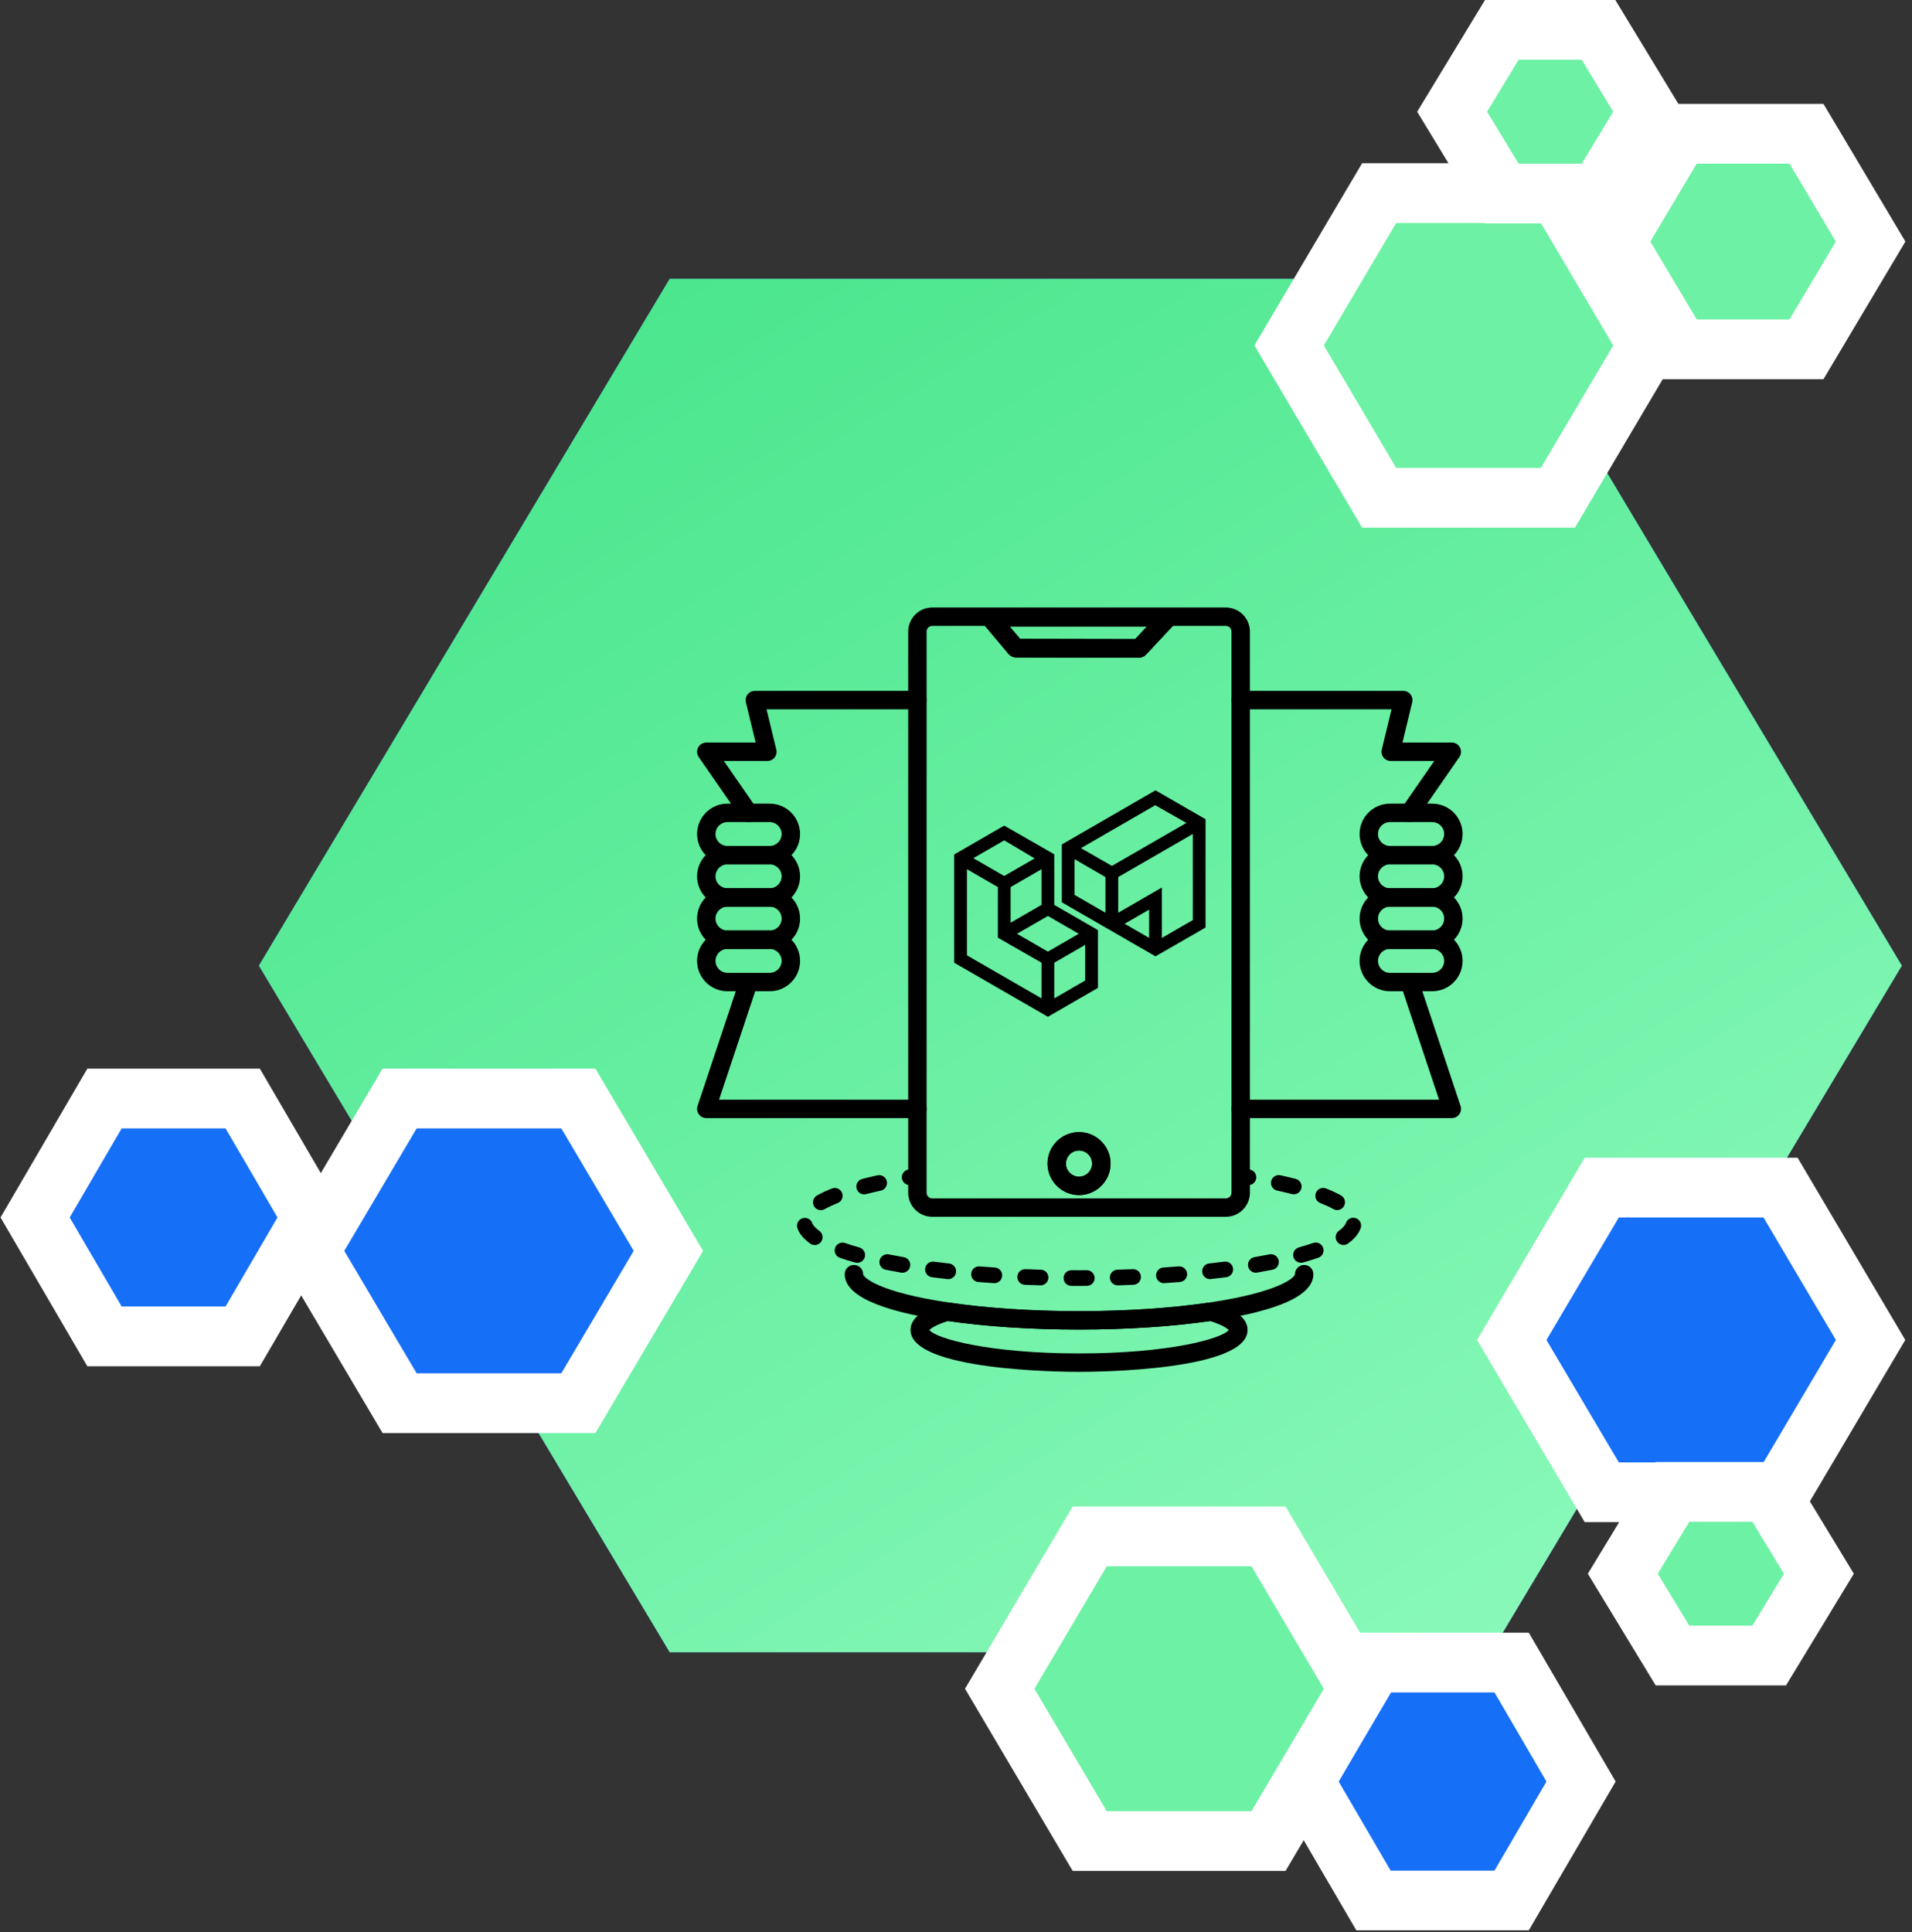 <svg width="192" height="194" viewBox="0 0 192 194" fill="none" xmlns="http://www.w3.org/2000/svg">
<rect x="0" y="0" width="192" height="194" fill="#333333" stroke="none"/>
<g id="Group 1410082476">
<g id="Vector">
<path d="M149.727 28H67.251L26 96.964L67.251 165.902H149.727L190.979 96.964L149.727 28Z" fill="url(#paint0_angular_3526_47052)"/>
<path d="M149.727 28H67.251L26 96.964L67.251 165.902H149.727L190.979 96.964L149.727 28Z" fill="url(#paint1_linear_3526_47052)"/>
</g>
<g id="Group 1410082652">
<g id="Group">
<g id="Group_2">
<g id="Group_3">
<path id="Vector_2" d="M123.096 122.181H93.616C92.284 122.181 91.199 121.097 91.199 119.764V63.417C91.199 62.085 92.283 61 93.616 61H123.097C124.43 61 125.514 62.085 125.514 63.417V119.764C125.514 121.097 124.43 122.181 123.096 122.181ZM93.616 62.849C93.304 62.849 93.049 63.104 93.049 63.417V119.764C93.049 120.078 93.303 120.332 93.616 120.332H123.097C123.41 120.332 123.664 120.078 123.664 119.764V63.417C123.664 63.104 123.41 62.849 123.097 62.849H117.771L115.068 65.738C114.893 65.925 114.648 66.031 114.393 66.031H114.391L102.004 66.007C101.732 66.007 101.473 65.886 101.298 65.678L98.919 62.849H93.616ZM102.436 64.159L113.993 64.181L115.181 62.91H101.387L102.436 64.159ZM108.356 120.004C106.721 120.004 105.336 118.73 105.203 117.103C105.197 117.01 105.192 116.926 105.192 116.84C105.192 115.096 106.611 113.678 108.356 113.678C110.101 113.678 111.521 115.096 111.521 116.84C111.521 116.931 111.517 117.019 111.509 117.106C111.375 118.732 109.99 120.004 108.356 120.004ZM108.356 115.527C107.631 115.527 107.041 116.116 107.041 116.84L107.046 116.959C107.101 117.627 107.677 118.155 108.356 118.155C109.036 118.155 109.61 117.627 109.666 116.952C109.667 116.949 109.667 116.946 109.667 116.945C109.669 116.91 109.671 116.875 109.671 116.84C109.671 116.116 109.081 115.527 108.356 115.527Z" fill="black"/>
</g>
<g id="Group_4">
<path id="Vector_3" d="M114.392 66.031H114.39L102.003 66.007C101.731 66.007 101.472 65.886 101.297 65.678L98.693 62.581C98.462 62.307 98.41 61.922 98.562 61.596C98.714 61.27 99.041 61.062 99.4 61.062H117.312C117.68 61.062 118.014 61.28 118.16 61.619C118.307 61.956 118.239 62.349 117.987 62.618L115.068 65.739C114.892 65.925 114.648 66.031 114.392 66.031ZM102.436 64.159L113.993 64.181L115.181 62.91H101.387L102.436 64.159Z" fill="black"/>
</g>
<g id="Group_5">
<path id="Vector_4" d="M114.392 66.031H114.39L102.003 66.007C101.731 66.007 101.472 65.886 101.297 65.678L98.693 62.581C98.462 62.307 98.41 61.922 98.562 61.596C98.714 61.27 99.041 61.062 99.4 61.062H117.312C117.68 61.062 118.014 61.28 118.16 61.619C118.307 61.956 118.239 62.349 117.987 62.618L115.068 65.739C114.892 65.925 114.648 66.031 114.392 66.031ZM102.436 64.159L113.993 64.181L115.181 62.91H101.387L102.436 64.159Z" fill="black"/>
</g>
<g id="Group_6">
<path id="Vector_5" d="M108.356 120.004C106.721 120.004 105.336 118.73 105.203 117.103C105.196 117.01 105.192 116.926 105.192 116.84C105.192 115.096 106.611 113.678 108.356 113.678C110.101 113.678 111.52 115.096 111.52 116.84C111.52 116.927 111.516 117.014 111.509 117.095C111.376 118.729 109.992 120.004 108.356 120.004ZM108.356 115.527C107.631 115.527 107.041 116.116 107.041 116.84L107.046 116.959C107.101 117.627 107.676 118.155 108.356 118.155C109.036 118.155 109.61 117.627 109.665 116.952L109.671 116.84C109.671 116.116 109.081 115.527 108.356 115.527Z" fill="black"/>
</g>
</g>
<g id="Group_7">
<path id="Vector_6" d="M77.294 86.794H73.048C71.368 86.794 70 85.427 70 83.746C70 82.066 71.368 80.698 73.048 80.698H77.294C78.975 80.698 80.342 82.066 80.342 83.746C80.342 85.427 78.975 86.794 77.294 86.794ZM73.047 82.547C72.387 82.547 71.849 83.085 71.849 83.745C71.849 84.406 72.387 84.944 73.047 84.944H77.293C77.954 84.944 78.492 84.406 78.492 83.745C78.492 83.085 77.954 82.547 77.293 82.547H73.047Z" fill="black"/>
</g>
<g id="Group_8">
<path id="Vector_7" d="M77.294 91.04H73.048C71.368 91.04 70 89.672 70 87.992C70 86.311 71.368 84.944 73.048 84.944H77.294C78.975 84.944 80.342 86.311 80.342 87.992C80.342 89.672 78.975 91.04 77.294 91.04ZM73.047 86.794C72.387 86.794 71.849 87.332 71.849 87.993C71.849 88.653 72.387 89.191 73.047 89.191H77.293C77.954 89.191 78.492 88.653 78.492 87.993C78.492 87.332 77.954 86.794 77.293 86.794H73.047Z" fill="black"/>
</g>
<g id="Group_9">
<path id="Vector_8" d="M77.294 95.287H73.048C71.368 95.287 70 93.919 70 92.239C70 90.558 71.368 89.191 73.048 89.191H77.294C78.975 89.191 80.342 90.559 80.342 92.239C80.342 93.919 78.975 95.287 77.294 95.287ZM73.047 91.04C72.387 91.04 71.849 91.578 71.849 92.238C71.849 92.898 72.387 93.436 73.047 93.436H77.293C77.954 93.436 78.492 92.898 78.492 92.238C78.492 91.577 77.954 91.04 77.293 91.04H73.047Z" fill="black"/>
</g>
<g id="Group_10">
<path id="Vector_9" d="M77.294 99.533H73.048C71.368 99.533 70 98.165 70 96.485C70 94.804 71.368 93.437 73.048 93.437H77.294C78.975 93.437 80.342 94.805 80.342 96.485C80.342 98.165 78.975 99.533 77.294 99.533ZM73.047 95.287C72.387 95.287 71.849 95.825 71.849 96.485C71.849 97.145 72.387 97.684 73.047 97.684H77.293C77.954 97.684 78.492 97.145 78.492 96.485C78.492 95.824 77.954 95.287 77.293 95.287H73.047Z" fill="black"/>
</g>
<g id="Group_11">
<path id="Vector_10" d="M143.823 86.794H139.577C137.896 86.794 136.528 85.427 136.528 83.746C136.528 82.066 137.896 80.698 139.577 80.698H143.823C145.503 80.698 146.871 82.066 146.871 83.746C146.87 85.427 145.503 86.794 143.823 86.794ZM139.577 82.547C138.916 82.547 138.377 83.085 138.377 83.745C138.377 84.406 138.916 84.944 139.577 84.944H143.823C144.484 84.944 145.022 84.406 145.022 83.745C145.022 83.085 144.484 82.547 143.823 82.547H139.577Z" fill="black"/>
</g>
<g id="Group_12">
<path id="Vector_11" d="M141.542 82.547C141.361 82.547 141.177 82.493 141.017 82.382C140.597 82.092 140.493 81.515 140.783 81.095L144.025 76.412H139.656C139.372 76.412 139.104 76.282 138.929 76.059C138.754 75.836 138.69 75.545 138.757 75.269L139.738 71.222H124.589C124.078 71.222 123.665 70.808 123.665 70.297C123.665 69.787 124.078 69.372 124.589 69.372H140.913C141.197 69.372 141.465 69.503 141.64 69.726C141.815 69.948 141.879 70.24 141.812 70.515L140.831 74.563H145.788C146.132 74.563 146.448 74.754 146.608 75.058C146.768 75.364 146.745 75.732 146.549 76.015L142.303 82.148C142.124 82.408 141.835 82.547 141.542 82.547Z" fill="black"/>
</g>
<g id="Group_13">
<path id="Vector_12" d="M75.172 82.547C74.879 82.547 74.59 82.408 74.411 82.148L70.165 76.015C69.969 75.732 69.946 75.364 70.106 75.059C70.265 74.754 70.582 74.564 70.926 74.564H75.883L74.902 70.516C74.835 70.241 74.898 69.95 75.074 69.727C75.25 69.504 75.517 69.373 75.801 69.373H92.125C92.635 69.373 93.049 69.788 93.049 70.298C93.049 70.808 92.635 71.223 92.125 71.223H76.975L77.956 75.27C78.023 75.546 77.96 75.837 77.784 76.06C77.609 76.283 77.341 76.413 77.057 76.413H72.689L75.931 81.096C76.222 81.516 76.117 82.092 75.697 82.383C75.536 82.494 75.353 82.547 75.172 82.547Z" fill="black"/>
</g>
<g id="Group_14">
<path id="Vector_13" d="M143.823 91.04H139.577C137.896 91.04 136.528 89.672 136.528 87.992C136.528 86.311 137.896 84.944 139.577 84.944H143.823C145.503 84.944 146.871 86.311 146.871 87.992C146.871 89.672 145.503 91.04 143.823 91.04ZM139.577 86.794C138.916 86.794 138.377 87.332 138.377 87.993C138.377 88.653 138.916 89.191 139.577 89.191H143.823C144.484 89.191 145.022 88.653 145.022 87.993C145.022 87.332 144.484 86.794 143.823 86.794H139.577Z" fill="black"/>
</g>
<g id="Group_15">
<path id="Vector_14" d="M143.823 95.287H139.577C137.896 95.287 136.528 93.919 136.528 92.239C136.528 90.558 137.896 89.191 139.577 89.191H143.823C145.503 89.191 146.871 90.559 146.871 92.239C146.87 93.919 145.503 95.287 143.823 95.287ZM139.577 91.04C138.916 91.04 138.377 91.578 138.377 92.238C138.377 92.898 138.916 93.436 139.577 93.436H143.823C144.484 93.436 145.022 92.898 145.022 92.238C145.022 91.577 144.484 91.04 143.823 91.04H139.577Z" fill="black"/>
</g>
<g id="Group_16">
<path id="Vector_15" d="M143.823 99.533H139.577C137.896 99.533 136.528 98.165 136.528 96.485C136.528 94.804 137.896 93.437 139.577 93.437H143.823C145.503 93.437 146.871 94.805 146.871 96.485C146.87 98.165 145.503 99.533 143.823 99.533ZM139.577 95.287C138.916 95.287 138.377 95.825 138.377 96.485C138.377 97.145 138.916 97.684 139.577 97.684H143.823C144.484 97.684 145.022 97.145 145.022 96.485C145.022 95.824 144.484 95.287 143.823 95.287H139.577Z" fill="black"/>
</g>
<g id="Group_17">
<path id="Vector_16" d="M92.124 112.272H70.925C70.628 112.272 70.349 112.13 70.175 111.888C70.001 111.647 69.954 111.336 70.047 111.055L74.293 98.316C74.454 97.832 74.978 97.57 75.463 97.732C75.948 97.894 76.21 98.417 76.048 98.901L72.206 110.423H92.123C92.633 110.423 93.048 110.837 93.048 111.348C93.048 111.86 92.634 112.272 92.124 112.272Z" fill="black"/>
</g>
<g id="Group_18">
<path id="Vector_17" d="M145.789 112.272H124.589C124.078 112.272 123.665 111.859 123.665 111.347C123.665 110.836 124.078 110.423 124.589 110.423H144.506L140.666 98.9C140.505 98.416 140.766 97.893 141.251 97.731C141.738 97.569 142.26 97.832 142.421 98.315L146.667 111.054C146.762 111.336 146.714 111.647 146.54 111.887C146.365 112.13 146.086 112.272 145.789 112.272Z" fill="black"/>
</g>
<g id="Group_19">
<g id="Group_20">
<g id="Group_21">
<path id="Vector_18" d="M92.124 119.665C91.731 119.665 91.404 119.377 91.347 118.999C90.968 118.999 90.633 118.725 90.57 118.338C90.501 117.909 90.793 117.506 91.221 117.437C91.479 117.395 91.742 117.354 92.007 117.315C92.234 117.281 92.463 117.347 92.637 117.497C92.811 117.646 92.91 117.864 92.91 118.092V118.878C92.91 119.313 92.558 119.665 92.124 119.665Z" fill="black"/>
</g>
</g>
<g id="Group_22">
<g id="Group_23">
<path id="Vector_19" d="M124.589 119.665C124.154 119.665 123.803 119.313 123.803 118.879V118.093C123.803 117.865 123.903 117.646 124.076 117.498C124.25 117.348 124.479 117.282 124.706 117.315C124.971 117.355 125.233 117.396 125.492 117.437C125.921 117.507 126.212 117.91 126.143 118.339C126.081 118.726 125.746 119 125.367 119C125.309 119.376 124.983 119.665 124.589 119.665Z" fill="black"/>
</g>
</g>
<g id="Group_24">
<g id="Group_25">
<path id="Vector_20" d="M108.42 129.12C108.141 129.121 107.863 129.119 107.585 129.119C107.151 129.116 106.801 128.762 106.803 128.328C106.806 127.895 107.157 127.546 107.589 127.546C107.591 127.546 107.592 127.546 107.594 127.546C107.868 127.547 108.144 127.548 108.42 127.547C108.659 127.547 108.897 127.546 109.133 127.546C109.135 127.546 109.136 127.546 109.138 127.546C109.57 127.546 109.921 127.894 109.924 128.327C109.927 128.762 109.576 129.116 109.143 129.118C108.903 129.119 108.662 129.12 108.42 129.12ZM104.493 129.065C104.486 129.065 104.478 129.065 104.47 129.065C103.946 129.05 103.427 129.032 102.913 129.011C102.479 128.994 102.142 128.627 102.159 128.194C102.177 127.76 102.545 127.422 102.977 127.44C103.484 127.46 103.997 127.479 104.515 127.494C104.949 127.506 105.291 127.868 105.279 128.302C105.266 128.727 104.917 129.065 104.493 129.065ZM112.236 129.065C111.812 129.065 111.463 128.727 111.45 128.301C111.438 127.867 111.779 127.505 112.214 127.493C112.731 127.478 113.244 127.46 113.751 127.439C114.182 127.422 114.551 127.759 114.569 128.193C114.586 128.627 114.249 128.993 113.815 129.01C113.301 129.032 112.782 129.049 112.258 129.065C112.252 129.065 112.243 129.065 112.236 129.065ZM99.852 128.847C99.834 128.847 99.817 128.846 99.799 128.845C99.279 128.81 98.756 128.772 98.244 128.731C97.811 128.696 97.488 128.318 97.523 127.884C97.558 127.451 97.937 127.129 98.37 127.163C98.874 127.203 99.391 127.241 99.904 127.276C100.337 127.304 100.665 127.679 100.636 128.112C100.608 128.528 100.263 128.847 99.852 128.847ZM116.877 128.845C116.466 128.845 116.121 128.526 116.093 128.111C116.064 127.677 116.392 127.302 116.825 127.274C117.338 127.239 117.854 127.202 118.358 127.161C118.792 127.129 119.17 127.448 119.205 127.881C119.241 128.314 118.918 128.693 118.485 128.728C117.974 128.77 117.45 128.808 116.929 128.842C116.912 128.845 116.895 128.845 116.877 128.845ZM95.224 128.44C95.195 128.44 95.165 128.438 95.136 128.435C94.615 128.377 94.093 128.315 93.584 128.249C93.153 128.194 92.849 127.8 92.904 127.369C92.96 126.938 93.354 126.633 93.785 126.689C94.284 126.754 94.797 126.815 95.31 126.872C95.742 126.92 96.052 127.309 96.004 127.741C95.96 128.142 95.62 128.44 95.224 128.44ZM121.505 128.437C121.109 128.437 120.769 128.139 120.725 127.738C120.677 127.306 120.987 126.918 121.419 126.87C121.934 126.812 122.447 126.751 122.943 126.686C123.376 126.63 123.768 126.935 123.823 127.365C123.879 127.796 123.575 128.19 123.145 128.246C122.639 128.311 122.117 128.373 121.593 128.432C121.563 128.436 121.534 128.437 121.505 128.437ZM90.622 127.797C90.578 127.797 90.534 127.793 90.488 127.786C89.955 127.694 89.435 127.597 88.944 127.499C88.518 127.414 88.242 127 88.327 126.574C88.412 126.148 88.826 125.872 89.253 125.957C89.73 126.052 90.236 126.146 90.755 126.235C91.183 126.309 91.47 126.716 91.396 127.143C91.331 127.527 90.998 127.797 90.622 127.797ZM126.107 127.794C125.731 127.794 125.398 127.524 125.333 127.141C125.259 126.713 125.545 126.306 125.973 126.232C126.491 126.143 126.997 126.049 127.476 125.953C127.903 125.868 128.317 126.145 128.402 126.57C128.487 126.996 128.21 127.411 127.785 127.496C127.292 127.594 126.773 127.691 126.242 127.782C126.196 127.791 126.151 127.794 126.107 127.794ZM86.084 126.804C86.013 126.804 85.942 126.795 85.871 126.774C85.329 126.623 84.816 126.464 84.347 126.302C83.937 126.16 83.719 125.712 83.861 125.302C84.002 124.892 84.45 124.673 84.861 124.816C85.301 124.967 85.783 125.117 86.296 125.261C86.713 125.378 86.958 125.812 86.841 126.23C86.744 126.576 86.428 126.804 86.084 126.804ZM130.643 126.799C130.299 126.799 129.984 126.573 129.887 126.225C129.769 125.807 130.014 125.372 130.431 125.255C130.944 125.112 131.426 124.961 131.866 124.809C132.276 124.668 132.724 124.884 132.866 125.295C133.009 125.705 132.791 126.153 132.381 126.295C131.912 126.458 131.4 126.617 130.857 126.77C130.786 126.79 130.714 126.799 130.643 126.799ZM81.815 125.019C81.657 125.019 81.496 124.971 81.358 124.872C80.699 124.4 80.269 123.882 80.08 123.333C79.938 122.923 80.156 122.475 80.567 122.334C80.978 122.192 81.425 122.411 81.567 122.821C81.645 123.049 81.896 123.323 82.274 123.594C82.627 123.847 82.708 124.339 82.455 124.692C82.302 124.905 82.06 125.019 81.815 125.019ZM134.91 125.01C134.666 125.01 134.425 124.896 134.271 124.684C134.017 124.331 134.097 123.84 134.449 123.586C134.825 123.315 135.073 123.041 135.148 122.815C135.284 122.402 135.729 122.179 136.142 122.316C136.554 122.453 136.777 122.898 136.64 123.31C136.456 123.864 136.029 124.386 135.369 124.861C135.23 124.962 135.07 125.01 134.91 125.01ZM82.425 121.515C82.149 121.515 81.883 121.37 81.739 121.112C81.526 120.733 81.661 120.254 82.04 120.041C82.468 119.801 82.972 119.566 83.537 119.341C83.941 119.181 84.398 119.379 84.558 119.783C84.718 120.187 84.52 120.643 84.117 120.803C83.617 121.001 83.177 121.207 82.809 121.413C82.686 121.482 82.555 121.515 82.425 121.515ZM134.275 121.506C134.145 121.506 134.014 121.474 133.892 121.406C133.523 121.2 133.083 120.996 132.582 120.799C132.178 120.639 131.98 120.182 132.14 119.779C132.3 119.375 132.757 119.177 133.16 119.337C133.724 119.56 134.228 119.795 134.658 120.034C135.038 120.246 135.173 120.725 134.962 121.104C134.818 121.361 134.55 121.506 134.275 121.506ZM86.777 119.928C86.427 119.928 86.107 119.692 86.016 119.337C85.908 118.916 86.162 118.488 86.582 118.38C87.068 118.255 87.585 118.133 88.118 118.017C88.543 117.925 88.962 118.195 89.053 118.618C89.146 119.043 88.876 119.462 88.452 119.553C87.937 119.665 87.439 119.783 86.973 119.903C86.908 119.919 86.842 119.928 86.777 119.928ZM129.92 119.923C129.855 119.923 129.79 119.915 129.724 119.898C129.254 119.778 128.758 119.66 128.245 119.55C127.821 119.458 127.551 119.039 127.643 118.615C127.735 118.19 128.154 117.921 128.578 118.013C129.109 118.127 129.626 118.249 130.114 118.374C130.535 118.482 130.788 118.911 130.681 119.331C130.59 119.687 130.271 119.923 129.92 119.923Z" fill="black"/>
</g>
</g>
</g>
<g id="Group_26">
<path id="Vector_21" d="M108.356 133.505C103.523 133.505 98.899 133.198 94.984 132.618C88.242 131.616 84.824 130.043 84.824 127.941C84.824 127.43 85.238 127.017 85.749 127.017C86.259 127.017 86.674 127.43 86.674 127.941C86.674 128.253 88.2 129.739 95.254 130.788C99.082 131.355 103.613 131.655 108.356 131.655C113.1 131.655 117.63 131.355 121.458 130.788C128.512 129.74 130.038 128.253 130.038 127.941C130.038 127.43 130.452 127.017 130.963 127.017C131.474 127.017 131.888 127.43 131.888 127.941C131.888 130.042 128.47 131.616 121.73 132.618C117.814 133.198 113.19 133.505 108.356 133.505Z" fill="black"/>
</g>
<g id="Group_27">
<path id="Vector_22" d="M108.357 137.752C106.625 137.752 91.435 137.633 91.435 133.546C91.435 132.403 92.552 131.511 94.852 130.818C94.981 130.778 95.119 130.768 95.254 130.789C99.083 131.356 103.614 131.656 108.357 131.656C113.1 131.656 117.631 131.356 121.458 130.789C121.593 130.769 121.729 130.778 121.86 130.818C124.16 131.511 125.278 132.403 125.278 133.546C125.278 137.633 110.089 137.752 108.357 137.752ZM93.324 133.553C94.038 134.438 99.398 135.902 108.357 135.902C117.315 135.902 122.674 134.438 123.389 133.553C123.254 133.411 122.818 133.06 121.521 132.648C117.649 133.209 113.103 133.505 108.357 133.505C103.609 133.505 99.063 133.21 95.193 132.648C93.896 133.059 93.459 133.411 93.324 133.553Z" fill="black"/>
</g>
</g>
<g id="Group_28">
<path id="Vector_23" d="M110.154 93.508V93.45L110.103 93.421L105.769 90.921V85.9V85.841L105.719 85.813L100.893 83.045L100.843 83.016L100.793 83.045L95.968 85.831L95.918 85.86V85.918V96.553V96.611L95.968 96.64L105.178 101.953L105.228 101.982L105.278 101.953L110.104 99.167L110.154 99.138V99.081V93.508ZM100.303 94.036V94.094L100.353 94.123L104.687 96.607V100.421L96.999 95.986V87.108L100.303 89.016V94.036ZM104.687 87.108V90.919L101.384 92.826V89.016L104.687 87.108ZM108.531 93.763L105.228 95.67L101.928 93.764L105.231 91.858L108.531 93.763ZM97.54 86.172L100.843 84.266L104.097 86.197L100.84 88.077L97.54 86.172ZM109.072 98.514L105.769 100.421V96.61L109.072 94.704V98.514Z" fill="black" stroke="black" stroke-width="0.2"/>
<path id="Vector_24" d="M120.96 82.375L120.96 82.318L120.91 82.289L116.083 79.504L116.033 79.475L115.983 79.504L106.774 84.824L106.724 84.853V84.911V90.483V90.541L106.774 90.57L115.984 95.884L116.034 95.913L116.084 95.884L120.909 93.105L120.959 93.076L120.959 93.019L120.96 82.375ZM115.494 94.351L112.734 92.758L115.494 91.165V94.351ZM112.19 88.009L119.879 83.568V92.444L116.575 94.351V89.465V89.292L116.425 89.378L112.19 91.823V88.009ZM116.007 80.738L119.336 82.631L111.657 87.063L108.347 85.165L116.007 80.738ZM107.806 89.916V86.102L111.109 88.01V91.823L107.806 89.916Z" fill="black" stroke="black" stroke-width="0.2"/>
</g>
</g>
<g id="Vector_25">
<path d="M25.239 111.793L24.371 110.305H22.648H12.217H10.494L9.626 111.793L4.409 120.737L3.527 122.249L4.409 123.761L9.626 132.701L10.494 134.189H12.217H22.648H24.371L25.239 132.701L30.456 123.761L31.338 122.249L30.457 120.737L25.239 111.793Z" fill="url(#paint2_angular_3526_47052)"/>
<path d="M25.239 111.793L24.371 110.305H22.648H12.217H10.494L9.626 111.793L4.409 120.737L3.527 122.249L4.409 123.761L9.626 132.701L10.494 134.189H12.217H22.648H24.371L25.239 132.701L30.456 123.761L31.338 122.249L30.457 120.737L25.239 111.793Z" fill="#156FF7"/>
<path d="M25.239 111.793L24.371 110.305H22.648H12.217H10.494L9.626 111.793L4.409 120.737L3.527 122.249L4.409 123.761L9.626 132.701L10.494 134.189H12.217H22.648H24.371L25.239 132.701L30.456 123.761L31.338 122.249L30.457 120.737L25.239 111.793Z" stroke="white" stroke-width="6"/>
</g>
<g id="Vector_26">
<path d="M152.667 168.434L151.798 166.945H150.075H139.644H137.921L137.053 168.434L131.836 177.378L130.954 178.89L131.836 180.401L137.053 189.342L137.922 190.83H139.644H150.075H151.798L152.666 189.342L157.884 180.401L158.766 178.89L157.884 177.378L152.667 168.434Z" fill="url(#paint3_angular_3526_47052)"/>
<path d="M152.667 168.434L151.798 166.945H150.075H139.644H137.921L137.053 168.434L131.836 177.378L130.954 178.89L131.836 180.401L137.053 189.342L137.922 190.83H139.644H150.075H151.798L152.666 189.342L157.884 180.401L158.766 178.89L157.884 177.378L152.667 168.434Z" fill="#156FF7"/>
<path d="M152.667 168.434L151.798 166.945H150.075H139.644H137.921L137.053 168.434L131.836 177.378L130.954 178.89L131.836 180.401L137.053 189.342L137.922 190.83H139.644H150.075H151.798L152.666 189.342L157.884 180.401L158.766 178.89L157.884 177.378L152.667 168.434Z" stroke="white" stroke-width="6"/>
</g>
<g id="Vector_27">
<path d="M58.95 111.779L58.079 110.305H56.367H41.839H40.127L39.256 111.779L31.989 124.076L31.087 125.603L31.989 127.129L39.256 139.422L40.127 140.896H41.839H56.367H58.079L58.95 139.422L66.217 127.129L67.119 125.603L66.217 124.076L58.95 111.779Z" fill="url(#paint4_angular_3526_47052)"/>
<path d="M58.95 111.779L58.079 110.305H56.367H41.839H40.127L39.256 111.779L31.989 124.076L31.087 125.603L31.989 127.129L39.256 139.422L40.127 140.896H41.839H56.367H58.079L58.95 139.422L66.217 127.129L67.119 125.603L66.217 124.076L58.95 111.779Z" fill="#156FF7"/>
<path d="M58.95 111.779L58.079 110.305H56.367H41.839H40.127L39.256 111.779L31.989 124.076L31.087 125.603L31.989 127.129L39.256 139.422L40.127 140.896H41.839H56.367H58.079L58.95 139.422L66.217 127.129L67.119 125.603L66.217 124.076L58.95 111.779Z" stroke="white" stroke-width="6"/>
</g>
<g id="Vector_28">
<path d="M179.671 120.724L178.8 119.25H177.088H162.559H160.847L159.976 120.724L152.71 133.022L151.808 134.548L152.71 136.075L159.977 148.368L160.848 149.841H162.559H177.088H178.8L179.671 148.368L186.937 136.075L187.84 134.548L186.938 133.022L179.671 120.724Z" fill="url(#paint5_angular_3526_47052)"/>
<path d="M179.671 120.724L178.8 119.25H177.088H162.559H160.847L159.976 120.724L152.71 133.022L151.808 134.548L152.71 136.075L159.977 148.368L160.848 149.841H162.559H177.088H178.8L179.671 148.368L186.937 136.075L187.84 134.548L186.938 133.022L179.671 120.724Z" fill="#156FF7"/>
<path d="M179.671 120.724L178.8 119.25H177.088H162.559H160.847L159.976 120.724L152.71 133.022L151.808 134.548L152.71 136.075L159.977 148.368L160.848 149.841H162.559H177.088H178.8L179.671 148.368L186.937 136.075L187.84 134.548L186.938 133.022L179.671 120.724Z" stroke="white" stroke-width="6"/>
</g>
<g id="Vector_29">
<path d="M157.315 20.864L156.444 19.391H154.733H140.204H138.492L137.621 20.864L130.354 33.162L129.452 34.689L130.354 36.215L137.621 48.508L138.492 49.982H140.204H154.733H156.444L157.315 48.508L164.582 36.215L165.484 34.689L164.582 33.162L157.315 20.864Z" fill="url(#paint6_angular_3526_47052)"/>
<path d="M157.315 20.864L156.444 19.391H154.733H140.204H138.492L137.621 20.864L130.354 33.162L129.452 34.689L130.354 36.215L137.621 48.508L138.492 49.982H140.204H154.733H156.444L157.315 48.508L164.582 36.215L165.484 34.689L164.582 33.162L157.315 20.864Z" fill="#6DF1A5"/>
<path d="M157.315 20.864L156.444 19.391H154.733H140.204H138.492L137.621 20.864L130.354 33.162L129.452 34.689L130.354 36.215L137.621 48.508L138.492 49.982H140.204H154.733H156.444L157.315 48.508L164.582 36.215L165.484 34.689L164.582 33.162L157.315 20.864Z" stroke="white" stroke-width="6"/>
</g>
<g id="Vector_30">
<path d="M128.253 155.747L127.382 154.273H125.67H111.141H109.429L108.558 155.747L101.292 168.045L100.39 169.571L101.292 171.098L108.559 183.391L109.43 184.864H111.141H125.67H127.382L128.253 183.391L135.519 171.098L136.422 169.571L135.52 168.045L128.253 155.747Z" fill="url(#paint7_angular_3526_47052)"/>
<path d="M128.253 155.747L127.382 154.273H125.67H111.141H109.429L108.558 155.747L101.292 168.045L100.39 169.571L101.292 171.098L108.559 183.391L109.43 184.864H111.141H125.67H127.382L128.253 183.391L135.519 171.098L136.422 169.571L135.52 168.045L128.253 155.747Z" fill="#6DF1A5"/>
<path d="M128.253 155.747L127.382 154.273H125.67H111.141H109.429L108.558 155.747L101.292 168.045L100.39 169.571L101.292 171.098L108.559 183.391L109.43 184.864H111.141H125.67H127.382L128.253 183.391L135.519 171.098L136.422 169.571L135.52 168.045L128.253 155.747Z" stroke="white" stroke-width="6"/>
</g>
<g id="Vector_31">
<path d="M182.275 14.895L181.402 13.43H179.697H170.383H168.678L167.805 14.895L163.147 22.721L162.234 24.256L163.147 25.791L167.806 33.614L168.678 35.079H170.383H179.697H181.402L182.274 33.614L186.932 25.791L187.846 24.256L186.933 22.721L182.275 14.895Z" fill="url(#paint8_angular_3526_47052)"/>
<path d="M182.275 14.895L181.402 13.43H179.697H170.383H168.678L167.805 14.895L163.147 22.721L162.234 24.256L163.147 25.791L167.806 33.614L168.678 35.079H170.383H179.697H181.402L182.274 33.614L186.932 25.791L187.846 24.256L186.933 22.721L182.275 14.895Z" fill="#6DF1A5"/>
<path d="M182.275 14.895L181.402 13.43H179.697H170.383H168.678L167.805 14.895L163.147 22.721L162.234 24.256L163.147 25.791L167.806 33.614L168.678 35.079H170.383H179.697H181.402L182.274 33.614L186.932 25.791L187.846 24.256L186.933 22.721L182.275 14.895Z" stroke="white" stroke-width="6"/>
</g>
<g id="Vector_32">
<path d="M161.396 4.443L160.52 3H158.832H152.499H150.81L149.934 4.443L146.767 9.66L145.821 11.218L146.767 12.775L149.934 17.99L150.811 19.433H152.499H158.832H160.519L161.396 17.99L164.563 12.775L165.509 11.218L164.564 9.66L161.396 4.443Z" fill="url(#paint9_angular_3526_47052)"/>
<path d="M161.396 4.443L160.52 3H158.832H152.499H150.81L149.934 4.443L146.767 9.66L145.821 11.218L146.767 12.775L149.934 17.99L150.811 19.433H152.499H158.832H160.519L161.396 17.99L164.563 12.775L165.509 11.218L164.564 9.66L161.396 4.443Z" fill="#6DF1A5"/>
<path d="M161.396 4.443L160.52 3H158.832H152.499H150.81L149.934 4.443L146.767 9.66L145.821 11.218L146.767 12.775L149.934 17.99L150.811 19.433H152.499H158.832H160.519L161.396 17.99L164.563 12.775L165.509 11.218L164.564 9.66L161.396 4.443Z" stroke="white" stroke-width="6"/>
</g>
<g id="Vector_33">
<path d="M178.535 151.248L177.659 149.805H175.971H169.638H167.95L167.073 151.248L163.906 156.465L162.96 158.022L163.906 159.579L167.074 164.795L167.95 166.237H169.638H175.971H177.659L178.535 164.795L181.703 159.579L182.648 158.022L181.703 156.465L178.535 151.248Z" fill="url(#paint10_angular_3526_47052)"/>
<path d="M178.535 151.248L177.659 149.805H175.971H169.638H167.95L167.073 151.248L163.906 156.465L162.96 158.022L163.906 159.579L167.074 164.795L167.95 166.237H169.638H175.971H177.659L178.535 164.795L181.703 159.579L182.648 158.022L181.703 156.465L178.535 151.248Z" fill="#6DF1A5"/>
<path d="M178.535 151.248L177.659 149.805H175.971H169.638H167.95L167.073 151.248L163.906 156.465L162.96 158.022L163.906 159.579L167.074 164.795L167.95 166.237H169.638H175.971H177.659L178.535 164.795L181.703 159.579L182.648 158.022L181.703 156.465L178.535 151.248Z" stroke="white" stroke-width="6"/>
</g>
</g>
<defs>
<radialGradient id="paint0_angular_3526_47052" cx="0" cy="0" r="1" gradientUnits="userSpaceOnUse" gradientTransform="translate(108.489 96.951) rotate(58.845) scale(122.161 146.147)">
<stop stop-color="#156FF7"/>
<stop offset="1" stop-color="#66A1FA"/>
</radialGradient>
<linearGradient id="paint1_linear_3526_47052" x1="64.004" y1="28" x2="179.408" y2="213.162" gradientUnits="userSpaceOnUse">
<stop stop-color="#4AE68D"/>
<stop offset="1" stop-color="#9FFFC8"/>
</linearGradient>
<radialGradient id="paint2_angular_3526_47052" cx="0" cy="0" r="1" gradientUnits="userSpaceOnUse" gradientTransform="translate(17.433 122.247) rotate(59.478) scale(15.739 18.606)">
<stop stop-color="#156FF7"/>
<stop offset="1" stop-color="#66A1FA"/>
</radialGradient>
<radialGradient id="paint3_angular_3526_47052" cx="0" cy="0" r="1" gradientUnits="userSpaceOnUse" gradientTransform="translate(144.86 178.888) rotate(59.478) scale(15.739 18.606)">
<stop stop-color="#156FF7"/>
<stop offset="1" stop-color="#66A1FA"/>
</radialGradient>
<radialGradient id="paint4_angular_3526_47052" cx="0" cy="0" r="1" gradientUnits="userSpaceOnUse" gradientTransform="translate(49.103 125.6) rotate(59.154) scale(21.714 25.829)">
<stop stop-color="#156FF7"/>
<stop offset="1" stop-color="#66A1FA"/>
</radialGradient>
<radialGradient id="paint5_angular_3526_47052" cx="0" cy="0" r="1" gradientUnits="userSpaceOnUse" gradientTransform="translate(169.824 134.546) rotate(59.154) scale(21.714 25.829)">
<stop stop-color="#156FF7"/>
<stop offset="1" stop-color="#66A1FA"/>
</radialGradient>
<radialGradient id="paint6_angular_3526_47052" cx="0" cy="0" r="1" gradientUnits="userSpaceOnUse" gradientTransform="translate(147.468 34.686) rotate(59.154) scale(21.714 25.829)">
<stop stop-color="#156FF7"/>
<stop offset="1" stop-color="#66A1FA"/>
</radialGradient>
<radialGradient id="paint7_angular_3526_47052" cx="0" cy="0" r="1" gradientUnits="userSpaceOnUse" gradientTransform="translate(118.406 169.569) rotate(59.154) scale(21.714 25.829)">
<stop stop-color="#156FF7"/>
<stop offset="1" stop-color="#66A1FA"/>
</radialGradient>
<radialGradient id="paint8_angular_3526_47052" cx="0" cy="0" r="1" gradientUnits="userSpaceOnUse" gradientTransform="translate(175.04 24.254) rotate(58.969) scale(13.845 16.525)">
<stop stop-color="#156FF7"/>
<stop offset="1" stop-color="#66A1FA"/>
</radialGradient>
<radialGradient id="paint9_angular_3526_47052" cx="0" cy="0" r="1" gradientUnits="userSpaceOnUse" gradientTransform="translate(155.665 11.216) rotate(58.466) scale(9.279 11.177)">
<stop stop-color="#156FF7"/>
<stop offset="1" stop-color="#66A1FA"/>
</radialGradient>
<radialGradient id="paint10_angular_3526_47052" cx="0" cy="0" r="1" gradientUnits="userSpaceOnUse" gradientTransform="translate(172.804 158.021) rotate(58.466) scale(9.279 11.177)">
<stop stop-color="#156FF7"/>
<stop offset="1" stop-color="#66A1FA"/>
</radialGradient>
</defs>
</svg>
